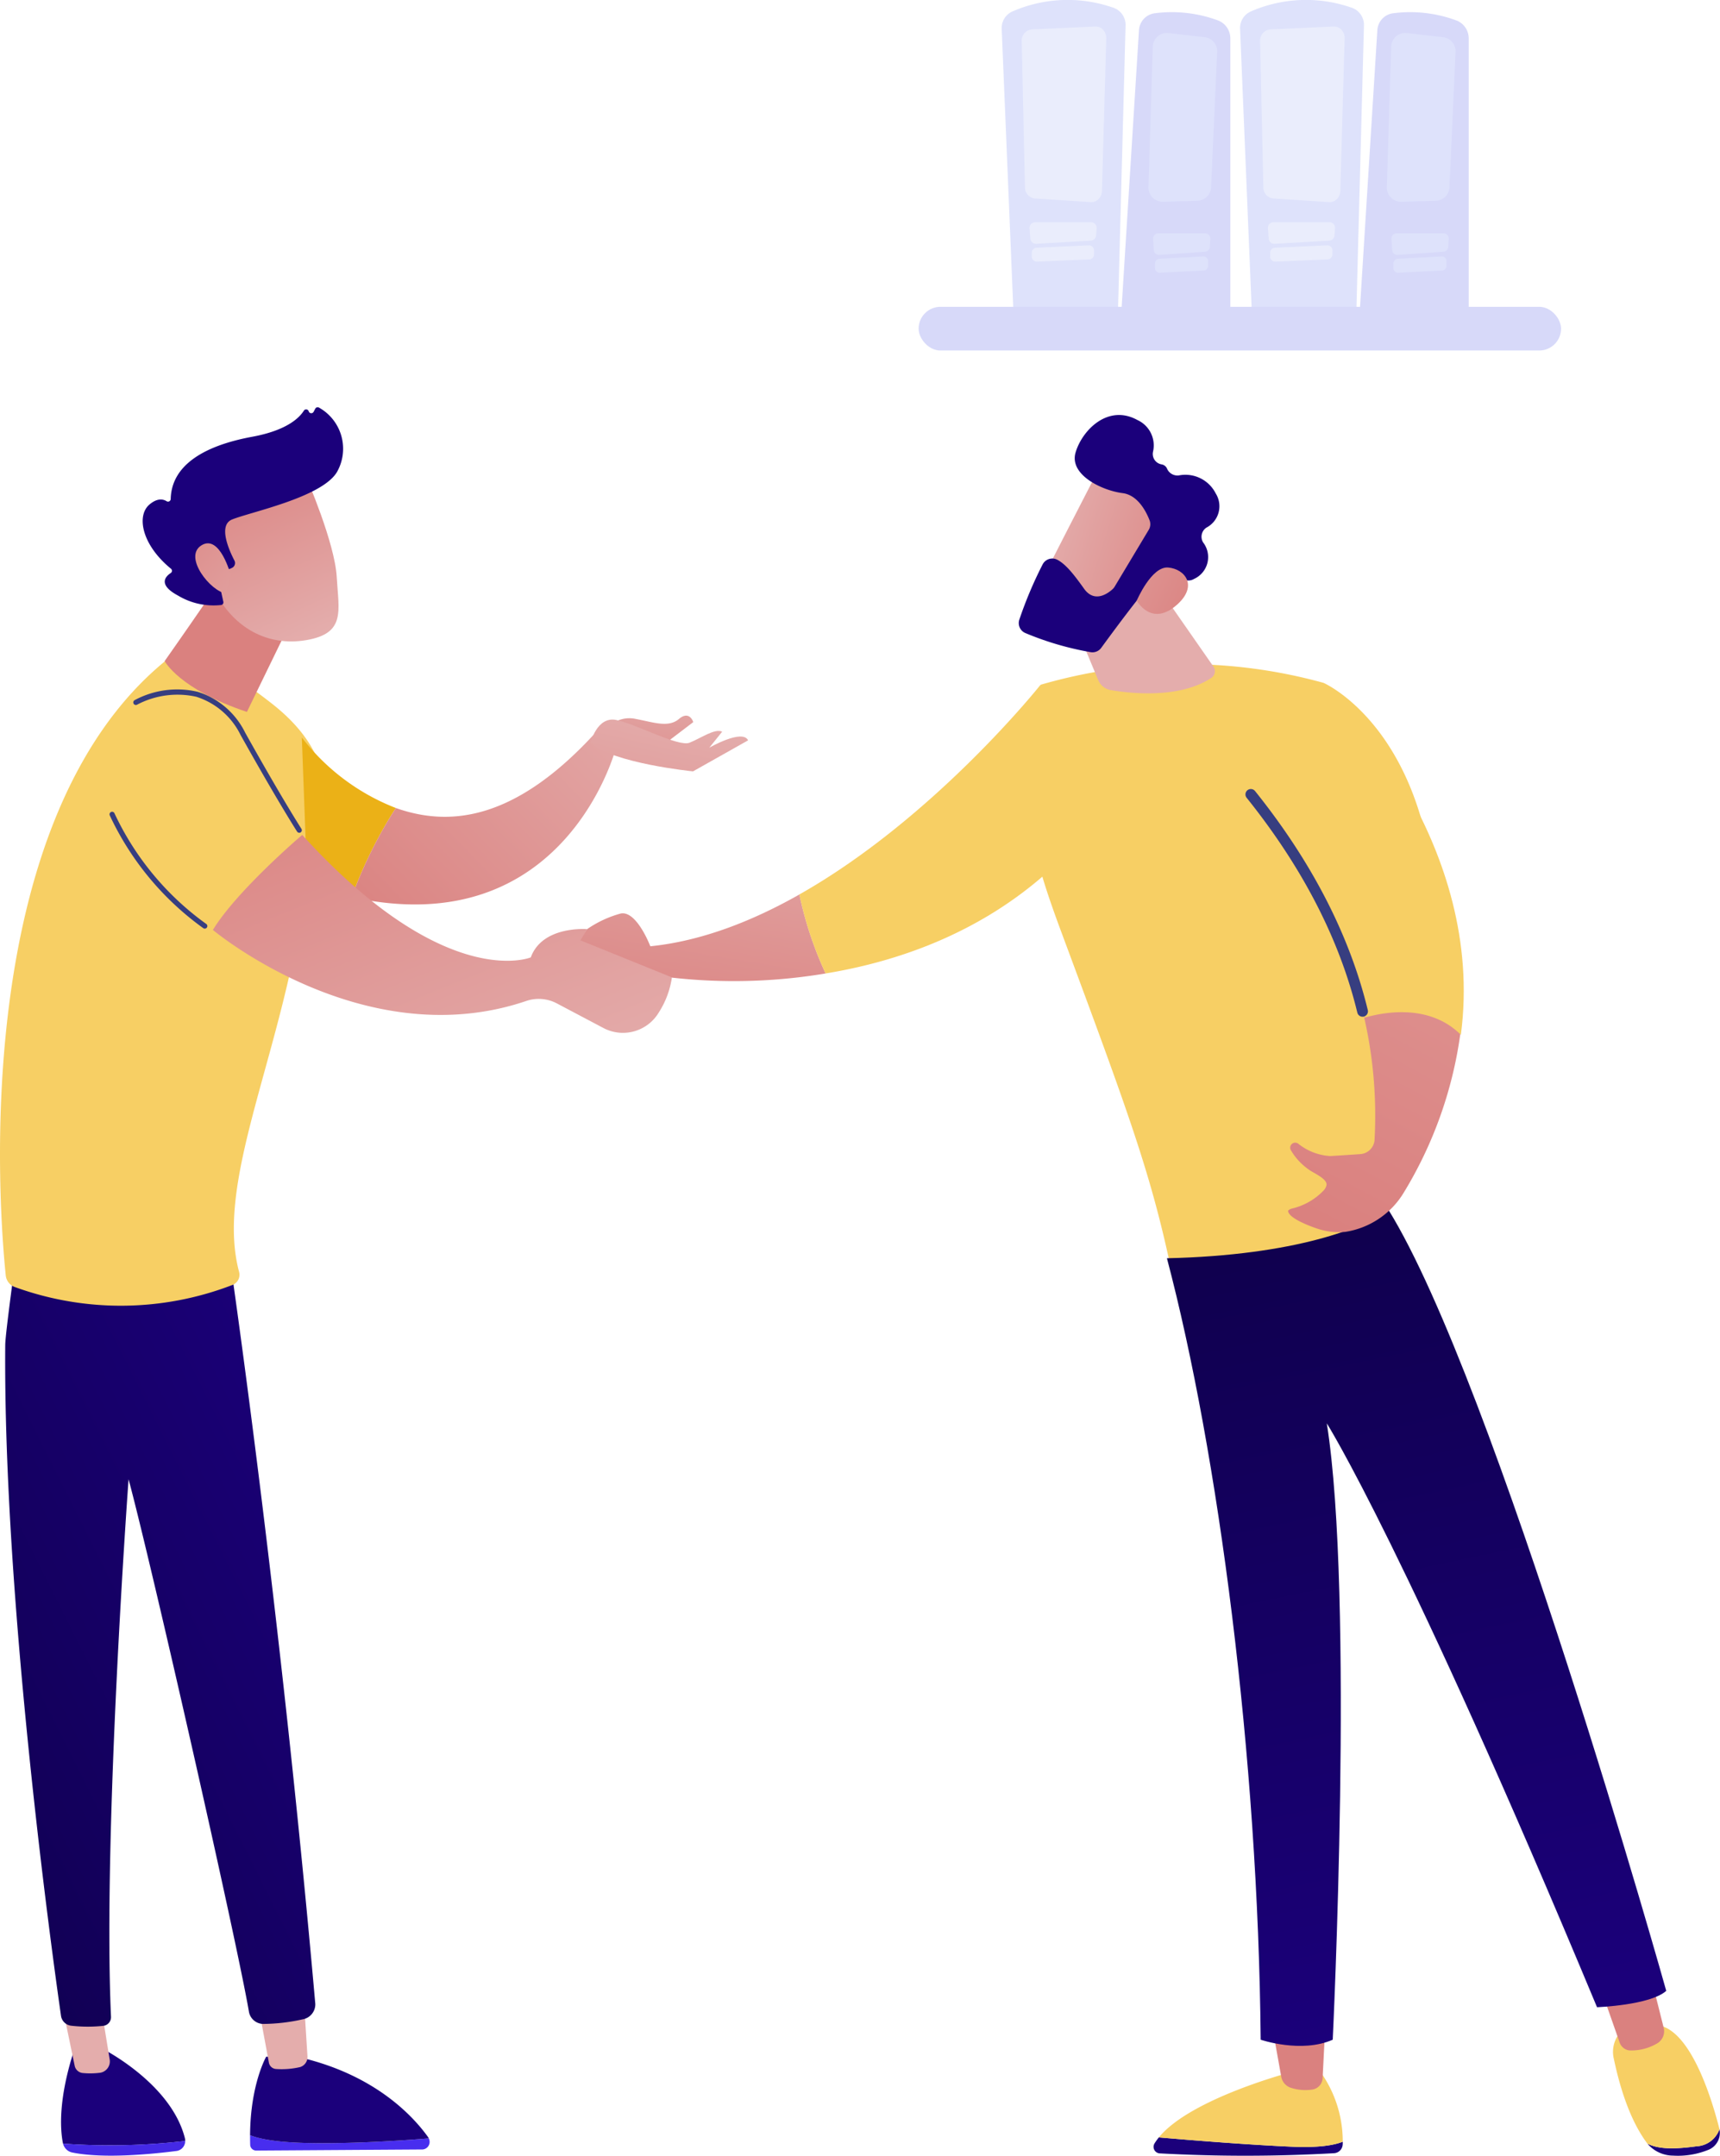 <?xml version="1.0" encoding="UTF-8"?> <svg xmlns="http://www.w3.org/2000/svg" xmlns:xlink="http://www.w3.org/1999/xlink" width="215.402" height="269.905" viewBox="0 0 215.402 269.905"><defs><linearGradient id="linear-gradient" x1="1.307" y1="-1.047" x2="0.163" y2="1.524" gradientUnits="objectBoundingBox"><stop offset="0" stop-color="#e4adac"></stop><stop offset="1" stop-color="#da817f"></stop></linearGradient><linearGradient id="linear-gradient-2" x1="-7.053" y1="0.833" x2="-7.333" y2="-0.234" xlink:href="#linear-gradient"></linearGradient><linearGradient id="linear-gradient-3" x1="0.112" y1="0.34" x2="1.184" y2="0.762" xlink:href="#linear-gradient"></linearGradient><linearGradient id="linear-gradient-4" x1="-7.61" y1="8.776" x2="-6.704" y2="8.776" gradientUnits="objectBoundingBox"><stop offset="0" stop-color="#0e0048"></stop><stop offset="1" stop-color="#1b007b"></stop></linearGradient><linearGradient id="linear-gradient-5" x1="-1.807" y1="-0.608" x2="1.164" y2="0.819" xlink:href="#linear-gradient"></linearGradient><linearGradient id="linear-gradient-6" x1="-30.854" y1="0.5" x2="-29.854" y2="0.5" xlink:href="#linear-gradient-4"></linearGradient><linearGradient id="linear-gradient-7" x1="-111.428" y1="0.5" x2="-110.428" y2="0.5" xlink:href="#linear-gradient"></linearGradient><linearGradient id="linear-gradient-8" x1="-92.527" y1="0.5" x2="-91.527" y2="0.5" xlink:href="#linear-gradient-4"></linearGradient><linearGradient id="linear-gradient-9" x1="-103.714" y1="0.5" x2="-102.714" y2="0.5" xlink:href="#linear-gradient"></linearGradient><linearGradient id="linear-gradient-10" x1="0.424" y1="-0.121" x2="0.559" y2="0.976" xlink:href="#linear-gradient-4"></linearGradient><linearGradient id="linear-gradient-11" x1="1.632" y1="-2.471" x2="0.277" y2="0.989" xlink:href="#linear-gradient"></linearGradient><linearGradient id="linear-gradient-12" x1="-9.325" y1="0.5" x2="-8.325" y2="0.5" xlink:href="#linear-gradient-4"></linearGradient><linearGradient id="linear-gradient-13" x1="-6.951" y1="-12.944" x2="-10.65" y2="11.132" gradientUnits="objectBoundingBox"><stop offset="0" stop-color="#4b30f7"></stop><stop offset="1" stop-color="#3d22d4"></stop></linearGradient><linearGradient id="linear-gradient-14" x1="-24.03" y1="-0.843" x2="-24.537" y2="2.39" xlink:href="#linear-gradient"></linearGradient><linearGradient id="linear-gradient-15" x1="-5.325" y1="-5.387" x2="-7.841" y2="17.678" xlink:href="#linear-gradient-13"></linearGradient><linearGradient id="linear-gradient-16" x1="-6.478" y1="0.5" x2="-5.478" y2="0.5" xlink:href="#linear-gradient-4"></linearGradient><linearGradient id="linear-gradient-17" x1="-19.578" y1="1.62" x2="-20.058" y2="4.335" xlink:href="#linear-gradient"></linearGradient><linearGradient id="linear-gradient-18" x1="-0.076" y1="1.281" x2="0.882" y2="0.022" xlink:href="#linear-gradient-4"></linearGradient><linearGradient id="linear-gradient-19" x1="-8.029" y1="1.219" x2="-7.639" y2="0.33" xlink:href="#linear-gradient"></linearGradient><linearGradient id="linear-gradient-20" x1="0.756" y1="0.992" x2="0.236" y2="-0.145" xlink:href="#linear-gradient"></linearGradient><linearGradient id="linear-gradient-21" x1="2.046" y1="-4.586" x2="0.95" y2="-1.051" xlink:href="#linear-gradient-4"></linearGradient><linearGradient id="linear-gradient-22" x1="1.578" y1="2.356" x2="-0.551" y2="-1.356" xlink:href="#linear-gradient"></linearGradient><linearGradient id="linear-gradient-23" x1="1.314" y1="-0.073" x2="0.004" y2="0.944" xlink:href="#linear-gradient"></linearGradient><linearGradient id="linear-gradient-24" x1="1.01" y1="-1.182" x2="-0.407" y2="2.854" xlink:href="#linear-gradient"></linearGradient><linearGradient id="linear-gradient-25" x1="0.7" y1="0.019" x2="-1.5" y2="3.348" xlink:href="#linear-gradient"></linearGradient><linearGradient id="linear-gradient-26" x1="0.907" y1="1.093" x2="-0.134" y2="-0.145" xlink:href="#linear-gradient"></linearGradient></defs><g id="Groupe_520" data-name="Groupe 520" transform="translate(-805.181 -4165.034)"><g id="Groupe_259" data-name="Groupe 259" transform="translate(805.181 4216.02)"><g id="Groupe_246" data-name="Groupe 246" transform="translate(70.314 0.974)"><g id="Groupe_240" data-name="Groupe 240" transform="translate(0 33.779)"><path id="Tracé_375" data-name="Tracé 375" d="M4876.024,601.589s-1.715-4.514-3.717-4.1a13.7,13.7,0,0,0-4.194,1.952l-3.218,4.351s9.033,3.558,12.209,1.519a69.505,69.505,0,0,0,20.876-.318,45.666,45.666,0,0,1-3.282-9.892C4888.8,598.441,4882.441,600.936,4876.024,601.589Z" transform="translate(-4864.895 -568.849)" fill="url(#linear-gradient)"></path><path id="Tracé_376" data-name="Tracé 376" d="M5160.3,361.489s-13.209,16.637-30.2,26.252a45.636,45.636,0,0,0,3.282,9.892c8.812-1.446,19.01-4.9,27.656-12.564Z" transform="translate(-5100.304 -361.489)" fill="#f7cf64"></path></g><path id="Tracé_377" data-name="Tracé 377" d="M5402.248,414.686c-2.583-12.27-5.166-19.373-13.815-42.631-2.722-7.319-5.194-14.724-4-22.441l1.341-8.667a64.907,64.907,0,0,1,35.441-.24s25.421,11.043,8.154,65.582C5421.588,415,5412.48,417.48,5402.248,414.686Z" transform="translate(-5325.778 -307.169)" fill="#f7cf64"></path><path id="Tracé_378" data-name="Tracé 378" d="M5424.274,241.075l4.359,10.471a2.087,2.087,0,0,0,1.576,1.254c2.513.431,8.591,1.1,12.583-1.52a1.015,1.015,0,0,0,.271-1.426l-8.052-11.561Z" transform="translate(-5361.416 -218.357)" fill="url(#linear-gradient-2)"></path><g id="Groupe_241" data-name="Groupe 241" transform="translate(57.267 0)"><path id="Tracé_379" data-name="Tracé 379" d="M5403.365,115.991c-.183.172-7.726,14.984-7.726,14.984l8.549,4.127,9.234-12.976S5406.43,113.107,5403.365,115.991Z" transform="translate(-5393.265 -109.295)" fill="url(#linear-gradient-3)"></path><path id="Tracé_380" data-name="Tracé 380" d="M5390.78,75.28l-4.264,7.107a1.327,1.327,0,0,1-.234.291c-.507.472-2.244,1.847-3.586-.024-1.144-1.595-2.218-3.044-3.368-3.642a1.362,1.362,0,0,0-1.839.606,50.77,50.77,0,0,0-2.918,6.922,1.357,1.357,0,0,0,.79,1.664,37.816,37.816,0,0,0,8.188,2.389,1.363,1.363,0,0,0,1.289-.548c1.306-1.789,4.988-6.79,6.245-8.041,1.167-1.163,3.321-.724,4.292-.446a1.371,1.371,0,0,0,1.089-.143,3,3,0,0,0,1.131-4.572,1.366,1.366,0,0,1,.422-1.854,3.016,3.016,0,0,0,1.156-4.28,4.252,4.252,0,0,0-4.6-2.255,1.416,1.416,0,0,1-1.486-.826.9.9,0,0,0-.7-.554,1.323,1.323,0,0,1-1.071-1.554,3.493,3.493,0,0,0-1.95-4c-3.688-2.028-6.919,1.276-7.741,4.066s3.3,4.761,5.9,5.09c1.9.242,2.949,2.321,3.37,3.409A1.364,1.364,0,0,1,5390.78,75.28Z" transform="translate(-5374.507 -60.892)" fill="url(#linear-gradient-4)"></path><path id="Tracé_381" data-name="Tracé 381" d="M5506.017,234.947s1.835-4.317,3.935-4.141,3.752,2.268,1.149,4.619C5507.865,238.35,5506.017,234.947,5506.017,234.947Z" transform="translate(-5491.239 -211.708)" fill="url(#linear-gradient-5)"></path></g><g id="Groupe_242" data-name="Groupe 242" transform="translate(74.147 201.614)"><path id="Tracé_382" data-name="Tracé 382" d="M5525.391,1979.97c4.06.351,11.105.921,16.661,1.165,3.338.147,5.26-.18,6.368-.623,0,.125,0,.242-.01.352a1.149,1.149,0,0,1-1.092,1.085,195.088,195.088,0,0,1-21.814.022.818.818,0,0,1-.666-1.229A6.666,6.666,0,0,1,5525.391,1979.97Z" transform="translate(-5524.722 -1965.931)" fill="url(#linear-gradient-6)"></path><path id="Tracé_383" data-name="Tracé 383" d="M5547.337,1916.384c-5.555-.245-12.6-.814-16.661-1.165,3.992-4.9,16.661-8.2,16.661-8.2h3.578a15.006,15.006,0,0,1,2.79,8.74C5552.6,1916.2,5550.676,1916.531,5547.337,1916.384Z" transform="translate(-5530.008 -1901.18)" fill="#f7cf64"></path><path id="Tracé_384" data-name="Tracé 384" d="M5663.411,1855.039l-.335,6.626a1.513,1.513,0,0,1-1.292,1.423,5.884,5.884,0,0,1-2.688-.223,1.791,1.791,0,0,1-1.2-1.376l-1.157-6.45Z" transform="translate(-5641.901 -1855.039)" fill="url(#linear-gradient-7)"></path></g><g id="Groupe_244" data-name="Groupe 244" transform="translate(130.116 195.421)"><g id="Groupe_243" data-name="Groupe 243" transform="translate(1.576 6.149)"><path id="Tracé_385" data-name="Tracé 385" d="M6081.333,1973.012a3.214,3.214,0,0,0,2.891-2.138c0,.009,0,.018.006.026a2.288,2.288,0,0,1-1.542,2.609,10.076,10.076,0,0,1-4.27.669,4.244,4.244,0,0,1-3.2-1.477l-.01-.013C6076.535,1973.344,6078.4,1973.421,6081.333,1973.012Z" transform="translate(-6070.895 -1957.814)" fill="url(#linear-gradient-8)"></path><path id="Tracé_386" data-name="Tracé 386" d="M6038.954,1854.655h2.951c4.495-.092,7.317,9.388,8.241,13.059a3.212,3.212,0,0,1-2.891,2.138c-2.936.41-4.8.332-6.125-.324-2.428-3.2-3.632-7.875-4.21-10.607A3.723,3.723,0,0,1,6038.954,1854.655Z" transform="translate(-6036.815 -1854.654)" fill="#f7cf64"></path></g><path id="Tracé_387" data-name="Tracé 387" d="M6029.074,1799.933l1.638,6.517a1.768,1.768,0,0,1-.919,2,6.283,6.283,0,0,1-3.394.822,1.477,1.477,0,0,1-1.206-.985l-2.406-6.857Z" transform="translate(-6022.788 -1799.933)" fill="url(#linear-gradient-9)"></path></g><path id="Tracé_388" data-name="Tracé 388" d="M5602.187,1043.986c-2.039,1.808-8.669,2.047-8.669,2.047-23.885-57.326-33.842-73.107-33.842-73.107,3.449,21.637.743,77.178.743,77.178-3.941,1.739-9.023,0-9.023,0-.32-35.423-5.308-73.487-11.74-97.843,16.143-.363,24.917-3.882,27.72-6.1C5580.832,967.857,5602.187,1043.986,5602.187,1043.986Z" transform="translate(-5463.831 -846.681)" fill="url(#linear-gradient-10)"></path><path id="Tracé_389" data-name="Tracé 389" d="M5684.073,720.85a55.16,55.16,0,0,1,1.458,16.089,1.911,1.911,0,0,1-1.768,1.713c-1.055.074-2.489.171-3.771.245a7.038,7.038,0,0,1-4.021-1.554.629.629,0,0,0-.927.8,7.685,7.685,0,0,0,2.292,2.471c.533.405,2.305,1.125,2.182,1.922a1.427,1.427,0,0,1-.354.666,8.042,8.042,0,0,1-3.944,2.263,1.1,1.1,0,0,0-.509.26c-.037.951,2.889,2.007,3.643,2.257a8.4,8.4,0,0,0,3.518.409,10.4,10.4,0,0,0,7.245-4.79,51.642,51.642,0,0,0,7.228-20.5C5692.4,719.158,5686.454,720.157,5684.073,720.85Z" transform="translate(-5583.71 -646.114)" fill="url(#linear-gradient-11)"></path><g id="Groupe_245" data-name="Groupe 245" transform="translate(85.66 35.604)"><path id="Tracé_390" data-name="Tracé 390" d="M5661.525,419.733c3.143-23.744-15.155-42-15.155-42l-10.887,12.692c8.265,10.3,12.194,19.743,13.989,27.158C5651.852,416.888,5657.583,415.793,5661.525,419.733Z" transform="translate(-5634.55 -377.731)" fill="#f7cf64"></path><path id="Tracé_391" data-name="Tracé 391" d="M5641.84,506.15a.674.674,0,0,1-.655-.516c-2.212-9.141-6.875-18.189-13.86-26.895a.674.674,0,1,1,1.052-.844c7.109,8.862,11.859,18.088,14.119,27.422a.674.674,0,0,1-.5.814A.658.658,0,0,1,5641.84,506.15Z" transform="translate(-5627.177 -466.416)" fill="#373e80"></path></g></g><g id="Groupe_250" data-name="Groupe 250" transform="translate(0 0)"><g id="Groupe_247" data-name="Groupe 247" transform="translate(0.648 100.741)"><path id="Tracé_392" data-name="Tracé 392" d="M4322.757,1892.2a1.312,1.312,0,0,0-.036-.351c-1.751-6.942-10.441-11.266-10.441-11.266l-3.444.27c-1.979,6.118-1.725,9.87-1.407,11.542.009.047.023.091.036.137A81.709,81.709,0,0,0,4322.757,1892.2Z" transform="translate(-4300.213 -1775.864)" fill="url(#linear-gradient-12)"></path><path id="Tracé_393" data-name="Tracé 393" d="M4309.462,1984.288a1.491,1.491,0,0,0,1.092,1.1c4.042.85,10.464.166,13.161-.187a1.254,1.254,0,0,0,1.04-1.249A81.709,81.709,0,0,1,4309.462,1984.288Z" transform="translate(-4302.212 -1867.623)" fill="url(#linear-gradient-13)"></path><path id="Tracé_394" data-name="Tracé 394" d="M4309.351,1837.339l1.458,7.021a1.147,1.147,0,0,0,.981.944,9.718,9.718,0,0,0,2.26-.036,1.443,1.443,0,0,0,1.143-1.7l-1.014-6.234Z" transform="translate(-4302.113 -1737.482)" fill="url(#linear-gradient-14)"></path><path id="Tracé_395" data-name="Tracé 395" d="M4524.652,1978.46c-3.8-.106-5.771-.554-6.788-.97,0,.378,0,.763.013,1.162a.75.75,0,0,0,.716.764l20.882-.135a.954.954,0,0,0,.768-1.388C4537.5,1978.118,4530.531,1978.625,4524.652,1978.46Z" transform="translate(-4487.194 -1861.884)" fill="url(#linear-gradient-15)"></path><path id="Tracé_396" data-name="Tracé 396" d="M4540.249,1900.25a.9.9,0,0,0-.083-.157c-1.844-2.577-6.541-7.708-15.822-9.933l-4.453-.141s-1.983,3.446-2.02,9.83c1.017.416,2.984.864,6.787.97C4530.538,1900.982,4537.511,1900.476,4540.249,1900.25Z" transform="translate(-4487.201 -1784.241)" fill="url(#linear-gradient-16)"></path><path id="Tracé_397" data-name="Tracé 397" d="M4526.735,1820.431c.07.328,1,5.324,1.355,7.261a.97.97,0,0,0,.871.822,10.2,10.2,0,0,0,3.05-.239,1.319,1.319,0,0,0,.913-1.382l-.5-7.9Z" transform="translate(-4495.069 -1721.195)" fill="url(#linear-gradient-17)"></path><path id="Tracé_398" data-name="Tracé 398" d="M4273.231,955.707s6.126,42.089,10.546,92.174a1.908,1.908,0,0,1-1.577,1.938,23.168,23.168,0,0,1-4.979.576,1.844,1.844,0,0,1-1.758-1.54c-1.506-8.831-12.252-56.224-15.071-66.655,0,0-3.24,44.308-2.2,67.3a1.089,1.089,0,0,1-.961,1.133,18.3,18.3,0,0,1-4-.011,1.458,1.458,0,0,1-1.3-1.238c-1.073-7.474-7.246-51.96-6.984-84.006.015-1.807,2.121-16.655,2.121-16.655Z" transform="translate(-4244.939 -948.716)" fill="url(#linear-gradient-18)"></path></g><path id="Tracé_399" data-name="Tracé 399" d="M4241.027,406.392a1.731,1.731,0,0,1-1.137-1.46c-.815-7.9-4.758-56.9,20.14-77.055,0,0,1.428-3.736,13.164,5.447s5.453,18.808,2.643,32.084c-3.4,16.065-9.366,29.2-6.726,39.083a1.371,1.371,0,0,1-.839,1.643A38.874,38.874,0,0,1,4241.027,406.392Z" transform="translate(-4239.17 -296.234)" fill="#f7cf64"></path><path id="Tracé_400" data-name="Tracé 400" d="M4432.623,203.174c-.008.7-9.95,14.819-9.95,14.819s1.785,3.515,10.3,6.368l7.354-15.12Z" transform="translate(-4402.052 -186.211)" fill="url(#linear-gradient-19)"></path><g id="Groupe_248" data-name="Groupe 248" transform="translate(17.863 0)"><path id="Tracé_401" data-name="Tracé 401" d="M4468.8,131.165s3.538,8.126,3.776,12.392,1.156,7.033-3.776,7.892-9.086-1.6-11.336-5.847c0,0-3.527-6.547-2.736-9.228S4468.8,131.165,4468.8,131.165Z" transform="translate(-4448.268 -122.294)" fill="url(#linear-gradient-20)"></path><path id="Tracé_402" data-name="Tracé 402" d="M4409.017,72.478l.281-.124a.676.676,0,0,0,.331-.93c-.7-1.344-2.051-4.423-.3-5.141,2.257-.926,11.2-2.749,13.127-5.921a5.9,5.9,0,0,0-2.258-8.1.34.34,0,0,0-.445.145l-.206.389a.335.335,0,0,1-.618-.063h0a.334.334,0,0,0-.6-.087c-.593.949-2.193,2.488-6.474,3.278-6.084,1.123-10.106,3.585-10.207,7.789a.336.336,0,0,1-.519.277c-.449-.274-1.168-.4-2.128.406-1.672,1.4-.988,5.049,2.675,8.047a.333.333,0,0,1-.016.537c-.665.432-1.654,1.461.911,2.832a8.636,8.636,0,0,0,5.4,1.176.333.333,0,0,0,.27-.4l-.814-3.7a.335.335,0,0,1,.327-.407Z" transform="translate(-4398.133 -52.225)" fill="url(#linear-gradient-21)"></path><path id="Tracé_403" data-name="Tracé 403" d="M4461.242,207.852s-1.35-5.191-3.677-3.736,1.208,5.816,3.079,6.011Z" transform="translate(-4450.206 -186.819)" fill="url(#linear-gradient-22)"></path></g><g id="Groupe_249" data-name="Groupe 249" transform="translate(37.798 38.617)"><path id="Tracé_404" data-name="Tracé 404" d="M4575.535,420.212l.686,18.41a50.524,50.524,0,0,0,5.565,1.58,55.665,55.665,0,0,1,5.526-11.161A27.291,27.291,0,0,1,4575.535,420.212Z" transform="translate(-4575.535 -417.478)" fill="#ebb117"></path><path id="Tracé_405" data-name="Tracé 405" d="M4661.427,417.426c-10.033,10.832-18.153,11.47-24.739,9.142a55.59,55.59,0,0,0-5.526,11.161c26.793,5.907,33.1-18.724,33.1-18.724Z" transform="translate(-4624.912 -415.005)" fill="url(#linear-gradient-23)"></path><path id="Tracé_406" data-name="Tracé 406" d="M4918.6,397.149a3.675,3.675,0,0,1,3.294-.851c2.139.39,4.043,1.133,5.376,0s1.8.388,1.8.388l-3.991,3.034Z" transform="translate(-4880.046 -395.879)" fill="url(#linear-gradient-24)"></path><path id="Tracé_407" data-name="Tracé 407" d="M4897.355,403.159s.792-3.311,3.178-2.857,7.8,3.4,9.2,2.857,3.181-1.842,4.1-1.383l-1.613,2.006s4.147-2.393,4.861-.923l-6.9,3.884S4900.081,405.732,4897.355,403.159Z" transform="translate(-4861.191 -399.767)" fill="url(#linear-gradient-25)"></path></g><path id="Tracé_408" data-name="Tracé 408" d="M4476.422,540.627s18.863,15.8,39.231,8.9a4.85,4.85,0,0,1,3.824.288l5.856,3.093a5.228,5.228,0,0,0,6.928-1.94,11.008,11.008,0,0,0,1.646-4.4l-11.458-4.639.845-1.4s-5.595-.474-7.059,3.535c0,0-10.655,4.432-28.625-15.333C4487.61,528.727,4479.455,535.661,4476.422,540.627Z" transform="translate(-4449.762 -475.181)" fill="url(#linear-gradient-26)"></path><path id="Tracé_409" data-name="Tracé 409" d="M4373.22,517.7a.32.32,0,0,1-.18-.055,36.287,36.287,0,0,1-11.714-14.115.323.323,0,1,1,.594-.252,35.614,35.614,0,0,0,11.482,13.832.323.323,0,0,1-.182.59Z" transform="translate(-4347.576 -452.416)" fill="#373e80"></path><path id="Tracé_410" data-name="Tracé 410" d="M4408.6,384.306a.322.322,0,0,1-.271-.148c-.024-.037-2.45-3.814-7.073-12.089a9.315,9.315,0,0,0-5.55-4.789,10.846,10.846,0,0,0-7.394.982.323.323,0,1,1-.319-.561,11.274,11.274,0,0,1,7.881-1.044,9.932,9.932,0,0,1,5.947,5.1c4.609,8.255,7.027,12.018,7.05,12.055a.323.323,0,0,1-.271.5Z" transform="translate(-4371.126 -331.028)" fill="#373e80"></path></g></g><g id="Groupe_274" data-name="Groupe 274" transform="translate(920.223 4165.034)" opacity="0.3"><g id="Groupe_273" data-name="Groupe 273" transform="translate(10.401 0)"><g id="Groupe_267" data-name="Groupe 267" transform="translate(0)"><g id="Groupe_263" data-name="Groupe 263" transform="translate(14.904 1.491)"><path id="Tracé_441" data-name="Tracé 441" d="M2040.813,559.4l-2.292,36.63h13.73V560.419a2.392,2.392,0,0,0-1.622-2.262,16.634,16.634,0,0,0-7.94-.857A2.276,2.276,0,0,0,2040.813,559.4Z" transform="translate(-2038.521 -557.118)" fill="#797feb"></path></g><g id="Groupe_265" data-name="Groupe 265"><path id="Tracé_442" data-name="Tracé 442" d="M1977.586,554.613l1.523,36.771h13.005l.986-37.182a2.272,2.272,0,0,0-1.605-2.241,17.279,17.279,0,0,0-12.58.5A2.264,2.264,0,0,0,1977.586,554.613Z" transform="translate(-1977.584 -551.02)" fill="#8f9ef3"></path><g id="Groupe_264" data-name="Groupe 264" transform="translate(2.509 3.318)"><path id="Tracé_443" data-name="Tracé 443" d="M1991.845,665.541l.1,1.282a.715.715,0,0,0,.754.658l6.813-.4a.715.715,0,0,0,.671-.66l.066-.885a.715.715,0,0,0-.713-.768h-6.979A.715.715,0,0,0,1991.845,665.541Z" transform="translate(-1990.864 -640.269)" fill="#b8c2f6"></path><path id="Tracé_444" data-name="Tracé 444" d="M1993,677.554v.468a.636.636,0,0,0,.662.635l6.526-.272a.635.635,0,0,0,.609-.635v-.5a.635.635,0,0,0-.664-.635l-6.526.3A.635.635,0,0,0,1993,677.554Z" transform="translate(-1991.74 -649.218)" fill="#b8c2f6"></path><path id="Tracé_445" data-name="Tracé 445" d="M1998.042,565.009a1.25,1.25,0,0,0-.981-.42l-7.958.366a1.4,1.4,0,0,0-1.261,1.492l.408,18.259a1.4,1.4,0,0,0,1.24,1.418l7.009.452a1.241,1.241,0,0,0,.965-.379,1.527,1.527,0,0,0,.428-1.029l.541-19.077A1.544,1.544,0,0,0,1998.042,565.009Z" transform="translate(-1987.842 -564.588)" fill="#b8c2f6"></path></g></g><g id="Groupe_266" data-name="Groupe 266" transform="translate(18.383 4.127)"><path id="Tracé_446" data-name="Tracé 446" d="M2055.113,671.219l.085,1.282a.651.651,0,0,0,.643.658l5.81-.4a.668.668,0,0,0,.573-.66l.057-.885a.678.678,0,0,0-.608-.768h-5.951A.678.678,0,0,0,2055.113,671.219Z" transform="translate(-2054.533 -645.367)" fill="#8f9ef3"></path><path id="Tracé_447" data-name="Tracé 447" d="M2056.1,683.232v.468a.589.589,0,0,0,.564.635l5.565-.272a.6.6,0,0,0,.519-.635v-.5a.589.589,0,0,0-.567-.635l-5.565.3A.6.6,0,0,0,2056.1,683.232Z" transform="translate(-2055.28 -654.316)" fill="#8f9ef3"></path><path id="Tracé_448" data-name="Tracé 448" d="M2059.788,568.425l-4.533-.519a1.767,1.767,0,0,0-1.968,1.7l-.539,17.6a1.767,1.767,0,0,0,1.814,1.821l4.31-.118a1.767,1.767,0,0,0,1.717-1.687l.762-16.96A1.767,1.767,0,0,0,2059.788,568.425Z" transform="translate(-2052.747 -567.894)" fill="#8f9ef3"></path></g></g><g id="Groupe_272" data-name="Groupe 272" transform="translate(29.853)"><g id="Groupe_268" data-name="Groupe 268" transform="translate(14.904 1.491)"><path id="Tracé_449" data-name="Tracé 449" d="M2162.876,559.4l-2.291,36.63h13.73V560.419a2.392,2.392,0,0,0-1.623-2.262,16.632,16.632,0,0,0-7.939-.857A2.275,2.275,0,0,0,2162.876,559.4Z" transform="translate(-2160.585 -557.118)" fill="#797feb"></path></g><g id="Groupe_270" data-name="Groupe 270"><path id="Tracé_450" data-name="Tracé 450" d="M2099.65,554.613l1.523,36.771h13.005l.986-37.182a2.273,2.273,0,0,0-1.605-2.241,17.278,17.278,0,0,0-12.58.5A2.263,2.263,0,0,0,2099.65,554.613Z" transform="translate(-2099.648 -551.02)" fill="#8f9ef3"></path><g id="Groupe_269" data-name="Groupe 269" transform="translate(2.509 3.318)"><path id="Tracé_451" data-name="Tracé 451" d="M2113.908,665.541l.1,1.282a.715.715,0,0,0,.754.658l6.813-.4a.715.715,0,0,0,.671-.66l.066-.885a.715.715,0,0,0-.712-.768h-6.979A.715.715,0,0,0,2113.908,665.541Z" transform="translate(-2112.927 -640.269)" fill="#b8c2f6"></path><path id="Tracé_452" data-name="Tracé 452" d="M2115.065,677.554v.468a.635.635,0,0,0,.662.635l6.526-.272a.636.636,0,0,0,.609-.635v-.5a.635.635,0,0,0-.664-.635l-6.527.3A.636.636,0,0,0,2115.065,677.554Z" transform="translate(-2113.803 -649.218)" fill="#b8c2f6"></path><path id="Tracé_453" data-name="Tracé 453" d="M2120.106,565.009a1.25,1.25,0,0,0-.981-.42l-7.958.366a1.4,1.4,0,0,0-1.261,1.492l.408,18.259a1.4,1.4,0,0,0,1.24,1.418l7.008.452a1.242,1.242,0,0,0,.965-.379,1.529,1.529,0,0,0,.428-1.029l.54-19.077A1.543,1.543,0,0,0,2120.106,565.009Z" transform="translate(-2109.906 -564.588)" fill="#b8c2f6"></path></g></g><g id="Groupe_271" data-name="Groupe 271" transform="translate(18.383 4.127)"><path id="Tracé_454" data-name="Tracé 454" d="M2177.177,671.219l.085,1.282a.651.651,0,0,0,.643.658l5.81-.4a.667.667,0,0,0,.572-.66l.057-.885a.678.678,0,0,0-.608-.768h-5.951A.678.678,0,0,0,2177.177,671.219Z" transform="translate(-2176.597 -645.367)" fill="#8f9ef3"></path><path id="Tracé_455" data-name="Tracé 455" d="M2178.163,683.232v.468a.589.589,0,0,0,.564.635l5.565-.272a.6.6,0,0,0,.519-.635v-.5a.588.588,0,0,0-.566-.635l-5.565.3A.6.6,0,0,0,2178.163,683.232Z" transform="translate(-2177.343 -654.316)" fill="#8f9ef3"></path><path id="Tracé_456" data-name="Tracé 456" d="M2181.851,568.425l-4.533-.519a1.768,1.768,0,0,0-1.968,1.7l-.54,17.6a1.767,1.767,0,0,0,1.815,1.821l4.31-.118a1.767,1.767,0,0,0,1.717-1.687l.763-16.96A1.767,1.767,0,0,0,2181.851,568.425Z" transform="translate(-2174.81 -567.894)" fill="#8f9ef3"></path></g></g></g><rect id="Rectangle_178" data-name="Rectangle 178" width="80.456" height="5.473" rx="2.737" transform="translate(0 38.414)" fill="#797feb"></rect></g></g></svg> 
